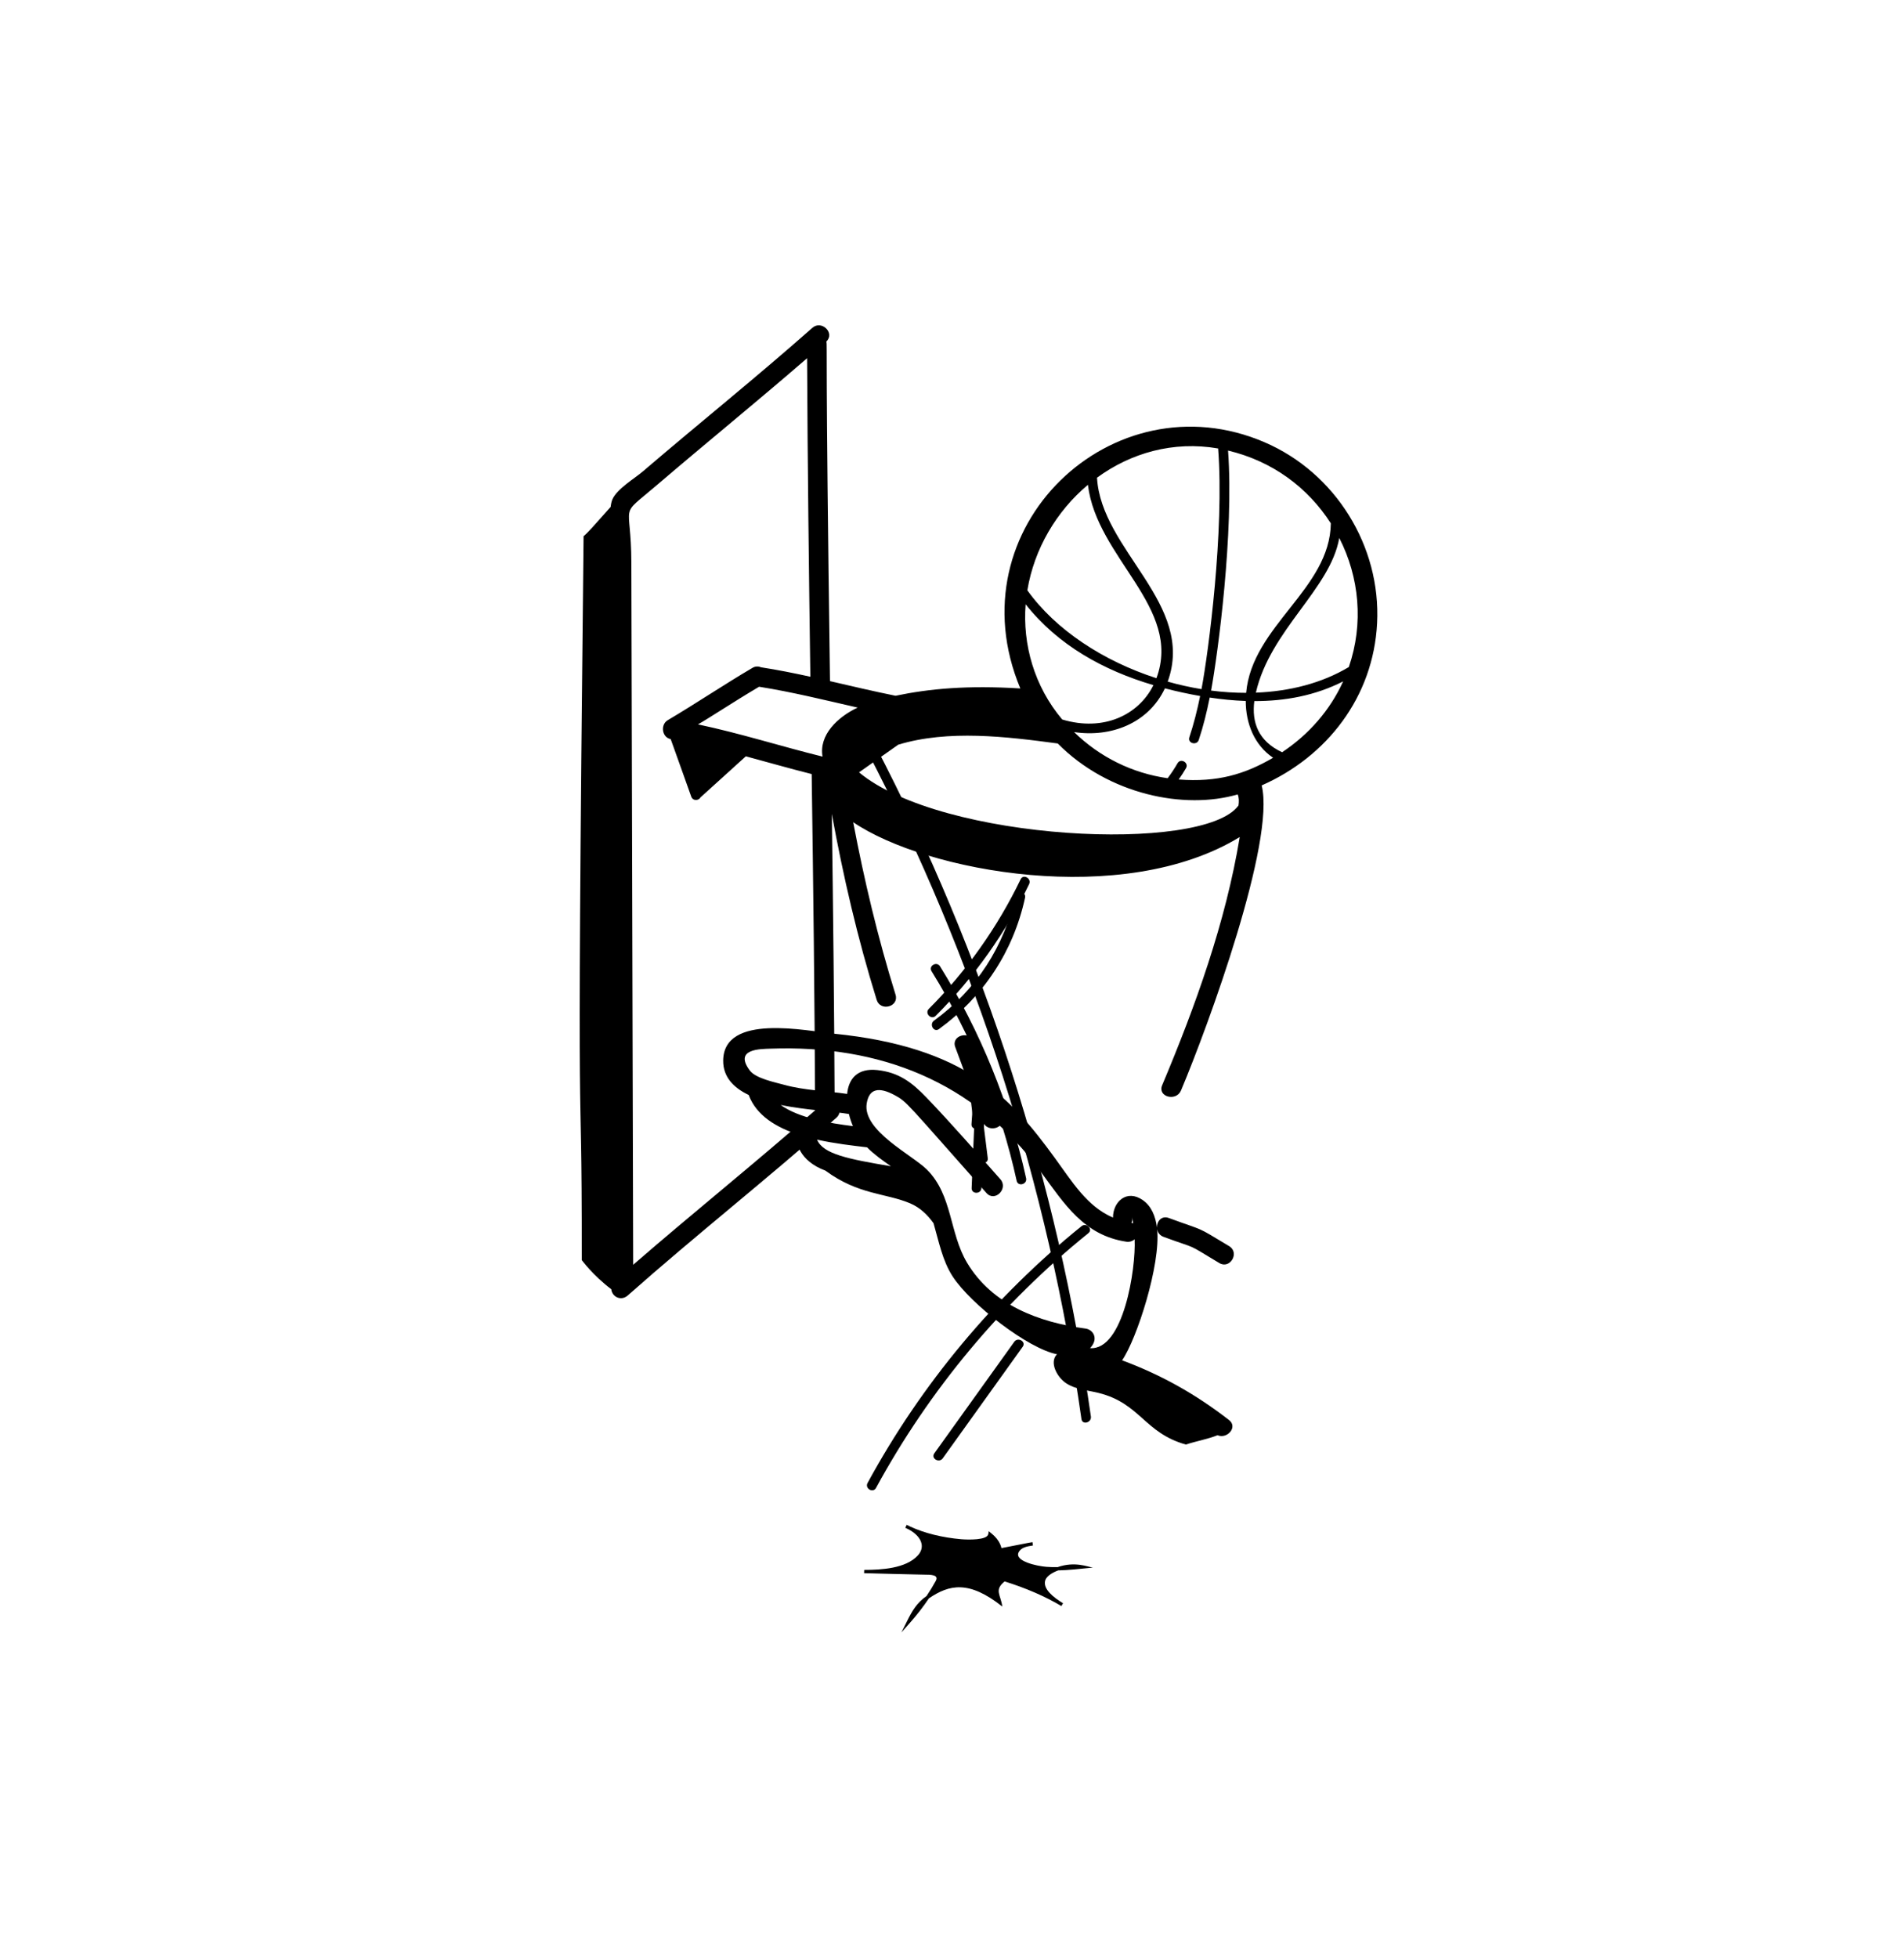<svg width="754" height="775" viewBox="0 0 754 775" fill="none" xmlns="http://www.w3.org/2000/svg">
<path d="M419.076 621.669C423.122 621.591 427.307 621.108 432.812 620.553C430.81 620.326 425.816 617.962 418.802 620.382C417.309 620.408 415.816 620.372 414.328 620.253C410.525 619.956 401.747 618.011 403.357 614.575C404.55 612.036 408.376 612.046 409.048 611.801L408.885 610.522C408.606 610.54 409.267 610.315 396.588 612.842C395.653 608.889 392.197 606.797 391.556 606.174L391.378 607.275C390.98 609.78 383.263 609.548 380.734 609.341C373.191 608.695 366.082 606.934 360.507 604.342C360.034 604.088 359.552 603.852 359.06 603.637L358.507 604.802C358.972 605.04 359.445 605.275 359.933 605.5C362.705 607.014 364.501 609.003 364.935 611.098C365.276 612.741 364.754 614.366 363.421 615.805C358.709 620.894 349.161 621.473 342.235 621.473L342.188 622.764C342.449 622.782 363.95 623.348 365.681 623.348C368.823 623.348 371.907 623.407 370.546 625.88C369.45 627.866 368.246 629.845 366.929 631.806C362.997 634.539 361.163 637.807 359.153 641.855L356.983 646.221L360.215 642.571C362.979 639.462 365.535 636.174 367.867 632.728C375.916 627.277 383.672 625.482 396.916 635.975C396.317 631.281 393.573 629.471 397.846 626.04C406.327 628.688 413.884 631.966 420.313 635.779L420.975 634.668C417.203 632.408 412.92 629.006 413.922 625.645C414.374 624.115 416.402 622.635 419.076 621.669ZM330.519 436.614C330.364 398.466 329.92 360.326 329.401 322.183C333.963 347.123 339.574 371.362 347.172 395.821C348.644 400.569 356.128 398.541 354.643 393.759C347.593 371.057 342.256 348.541 337.872 325.482C366.743 345.146 444.842 359.538 490.942 331.364C485.395 365.069 473.357 398.412 460.221 429.616C458.288 434.204 465.785 436.211 467.694 431.675C478.575 405.826 505.166 332.976 499.635 310.922C525.429 299.563 543.849 276.003 545.344 246.711C546.905 216.184 528.842 187.15 500.771 175.073C440.761 149.25 377.381 208.821 404.062 272.542C383.083 271.237 368.076 272.627 354.637 275.43C345.957 273.678 337.327 271.63 328.685 269.641C326.823 136.746 327.624 137.387 327.264 135.16C330.752 131.84 325.358 126.542 321.674 129.8C299.723 149.211 276.853 167.555 254.59 186.607C251.348 189.379 244.347 193.538 242.547 197.62C242.162 198.49 241.952 199.537 241.826 200.658C240.679 201.911 239.467 203.293 238.266 204.659C231.759 212.076 231.456 211.893 231.1 212.257C228.064 491.949 230.477 403.328 230.387 498.847C230.63 499.116 234.753 504.804 242.069 510.369C242.394 513.425 245.964 515.166 248.597 512.836C275.691 488.842 304.151 466.447 331.238 442.44C333.348 440.567 332.416 437.929 330.519 436.614ZM406.159 239.217C418.993 255.45 437.007 265.391 456.767 271.227C450.877 283.077 437.004 289.739 420.647 284.828C409.528 271.653 404.927 255.073 406.159 239.217ZM474.721 292.911C476.545 287.44 477.917 281.821 479.048 276.143C483.807 276.853 488.578 277.329 493.326 277.491C493.331 286.443 496.754 294.993 504.158 299.972C492.988 306.489 482.148 309.768 466.775 308.577C467.8 307.125 468.777 305.639 469.668 304.095C470.918 301.932 467.573 299.979 466.323 302.139C465.134 304.198 463.832 306.182 462.393 308.073C448.43 306.079 435.599 299.793 425.338 289.806C439.913 292.015 454.778 286.357 461.314 272.498C466.041 273.733 470.776 274.745 475.264 275.531C474.127 281.069 472.766 286.541 470.986 291.883C470.193 294.252 473.936 295.267 474.721 292.911ZM490.131 314.485C490.689 315.763 490.681 317.321 490.448 318.874C476.669 337.952 372.85 332.966 340.184 305.75L355.71 294.8C375.56 288.781 398.626 291.609 418.869 294.322C439.043 314.686 469.154 320.605 490.131 314.485ZM507.723 297.786C498.217 293.369 495.656 285.877 496.721 277.538C508.886 277.559 520.823 275.381 531.906 269.739C526.713 281.157 518.292 290.777 507.726 297.786H507.723ZM534.151 264.061C523.42 270.478 510.681 273.689 497.336 274.198C503.045 249.315 526.796 233.278 530.366 212.957C538.305 228.514 540.079 246.778 534.148 264.061H534.151ZM527.021 207.176C526.654 233.278 495.842 247.672 493.484 274.283C488.843 274.277 484.208 273.975 479.606 273.379C482.28 258.819 488.687 211.043 486.323 178.364C503.954 182.577 517.912 192.996 527.023 207.176H527.021ZM482.394 177.537C484.881 210.17 478.552 258.318 475.806 272.81C471.293 272.072 466.825 271.079 462.424 269.834C473.541 239.057 436.049 217.912 434.426 189.105C447.777 179.327 464.638 174.453 482.394 177.537ZM430.823 191.916C434.305 221.051 468.317 240.462 457.966 268.483C437.041 261.725 418.113 249.439 406.841 233.686C409.536 217.276 418.361 202.384 430.823 191.916ZM325.738 299.517C309.266 295.456 292.991 290.253 276.401 286.766C280.586 284.425 289.842 278.246 300.607 271.855C313.73 273.952 326.665 277.15 339.641 280.113C331.715 283.818 324.221 290.979 325.738 299.517ZM260.069 192.084C279.806 175.194 299.987 158.818 319.615 141.804C319.806 183.838 320.32 225.866 320.907 267.897C314.418 266.476 307.902 265.166 301.336 264.156C300.801 263.923 300.219 263.822 299.637 263.861C299.055 263.899 298.492 264.077 297.993 264.378C286.657 271.043 275.753 278.403 264.435 285.097C261.402 286.89 262.141 291.963 265.598 292.581C268.292 300.181 271.061 307.758 273.74 315.366C274.399 317.236 276.895 316.947 277.453 315.549C277.52 315.503 277.592 315.487 277.659 315.43L295.355 299.403C304.048 301.754 312.715 304.226 321.431 306.43C322.056 350.781 322.617 395.134 322.785 439.49L322.79 439.549C299.132 460.345 274.531 480.035 250.743 500.686L250.023 222.833C249.974 197.682 244.541 205.357 260.069 192.084Z" fill="black"/>
<path d="M396.71 441.988L385.764 412.45C384.046 407.813 376.552 409.82 378.29 414.509L389.236 444.047C390.954 448.684 398.448 446.676 396.71 441.988Z" fill="black"/>
<path d="M432.001 560.738C418.788 467.951 389.896 378.085 346.559 294.983C345.407 292.769 342.064 294.725 343.214 296.936C386.369 379.754 415.128 469.307 428.262 561.766C428.614 564.226 432.347 563.18 432.001 560.738Z" fill="black"/>
<path d="M402.605 467.441C403.142 469.877 406.88 468.847 406.343 466.413C399.816 436.723 388.288 408.358 372.253 382.532C370.943 380.414 367.588 382.357 368.908 384.485C384.76 410.028 396.154 438.08 402.605 467.441Z" fill="black"/>
<path d="M460.789 489.637C475.122 494.915 468.953 491.652 482.851 500.002C487.137 502.577 491.037 495.879 486.762 493.311C473.001 485.047 477.966 487.726 462.848 482.166C459.957 481.102 458.087 483.543 458.162 485.969C457.581 481.402 455.948 477.483 452.608 475.124C446.227 470.627 440.737 475.726 440.755 482.004C430.417 477.573 424.617 467.844 417.552 458.17C400.347 434.61 382.522 414.449 330.122 409.187C319.54 408.123 286.577 401.008 286.386 419.83C286.321 426.33 290.467 430.585 296.487 433.468C299.506 441.58 307.36 446.33 316.43 449.242C314.454 451.722 316.538 459.606 326.874 463.416C339.887 473.039 350.83 472.285 360.406 476.356C364.281 477.999 367.257 480.833 369.693 484.246C371.78 491.417 373.188 499.035 377.262 505.31C384.441 516.359 407.229 533.954 418.578 536.104C415.439 539.24 418.541 545.192 422.256 547.62C425.971 550.048 430.626 550.34 434.94 551.397C451.593 555.481 453.104 567.235 469.619 571.852C473.507 570.555 478.16 569.746 482.159 568.165C485.922 569.793 490.335 564.962 486.703 562.146C473.414 551.852 459.931 544.303 444.364 538.509C450.135 530.188 459.73 500.596 458.227 486.55C458.441 487.852 459.234 489.066 460.789 489.637ZM448.358 481.691C448.503 482.559 448.616 483.401 448.73 484.248C448.515 484.173 448.294 484.117 448.069 484.081L448.056 484.078C448.374 483.393 448.508 482.593 448.358 481.691ZM336.174 440.998C336.577 442.641 337.117 444.253 337.768 445.795C328.51 444.651 316.383 442.615 309.145 437.426C319.168 439.456 330.039 439.957 336.174 440.998ZM343.366 454.191C346.193 457.056 349.502 459.363 352.798 461.68C336.037 458.854 325.895 456.896 323.578 451.156C330.589 452.714 337.675 453.517 343.366 454.191ZM431.691 533.686C435.23 529.955 432.889 526.344 429.887 525.943C411.458 523.482 392.928 516.599 382.948 499.852C375.903 488.023 377.236 473.135 367.066 463.003C361.227 457.183 341.514 447.612 343.217 436.86C344.178 430.794 348.151 430.252 354.221 433.501C359.233 436.188 358.642 436.235 390.657 472.288C393.976 476.026 399.44 470.528 396.139 466.811C386.495 455.951 376.945 444.956 366.89 434.478C361.065 428.407 355.924 424.545 347.458 423.61C339.429 422.724 336.035 427.185 335.477 433.052C327.151 431.794 318.719 431.714 310.475 429.43C307.058 428.482 299.289 426.937 296.946 423.811C290.47 415.165 301.137 415.273 305.18 415.131C347.895 413.615 385.645 427.759 412.093 463.778C421.597 476.721 429.262 489.012 446.007 491.552C446.596 491.65 447.2 491.614 447.773 491.447C448.346 491.28 448.875 490.987 449.319 490.588C449.875 502.345 444.863 534.634 431.691 533.686Z" fill="black"/>
<path d="M428.28 485.413C393.639 513.4 364.853 547.94 343.57 587.06C342.377 589.253 345.72 591.211 346.916 589.018C368.046 550.194 396.626 515.919 431.021 488.157C432.959 486.589 430.205 483.861 428.283 485.413H428.28ZM401.657 531.18L369.998 575.337C368.541 577.367 371.902 579.305 373.343 577.295L405.002 533.135C406.459 531.107 403.098 529.17 401.657 531.18ZM383.837 430.67L387.288 458.5C387.59 460.944 391.471 460.973 391.163 458.5L387.712 430.67C387.41 428.229 383.529 428.198 383.837 430.67Z" fill="black"/>
<path d="M388.655 470.317L390.22 432.344C390.324 429.854 386.449 429.856 386.345 432.344L384.78 470.317C384.676 472.809 388.551 472.804 388.655 470.317Z" fill="black"/>
<path d="M385.976 426.433L385.149 444.152C385.033 446.645 388.908 446.64 389.024 444.152L389.851 426.433C389.967 423.94 386.092 423.946 385.976 426.433Z" fill="black"/>
<path d="M386.405 421.368L384.72 444.987C384.539 447.477 388.414 447.464 388.595 444.987L390.28 421.365C390.461 418.877 386.583 418.888 386.405 421.365V421.368ZM404.188 348.065C395.028 367.088 382.735 384.436 367.823 399.383C366.058 401.153 368.799 403.894 370.561 402.124C385.717 386.951 398.216 369.338 407.534 350.021C408.614 347.786 405.273 345.818 404.188 348.065Z" fill="black"/>
<path d="M402.184 354.371C397.795 374.558 386.606 391.899 369.869 404.041C367.872 405.493 369.804 408.856 371.827 407.387C389.404 394.638 401.303 376.64 405.922 355.4C406.449 352.969 402.713 351.93 402.184 354.371Z" fill="black"/>
</svg>
